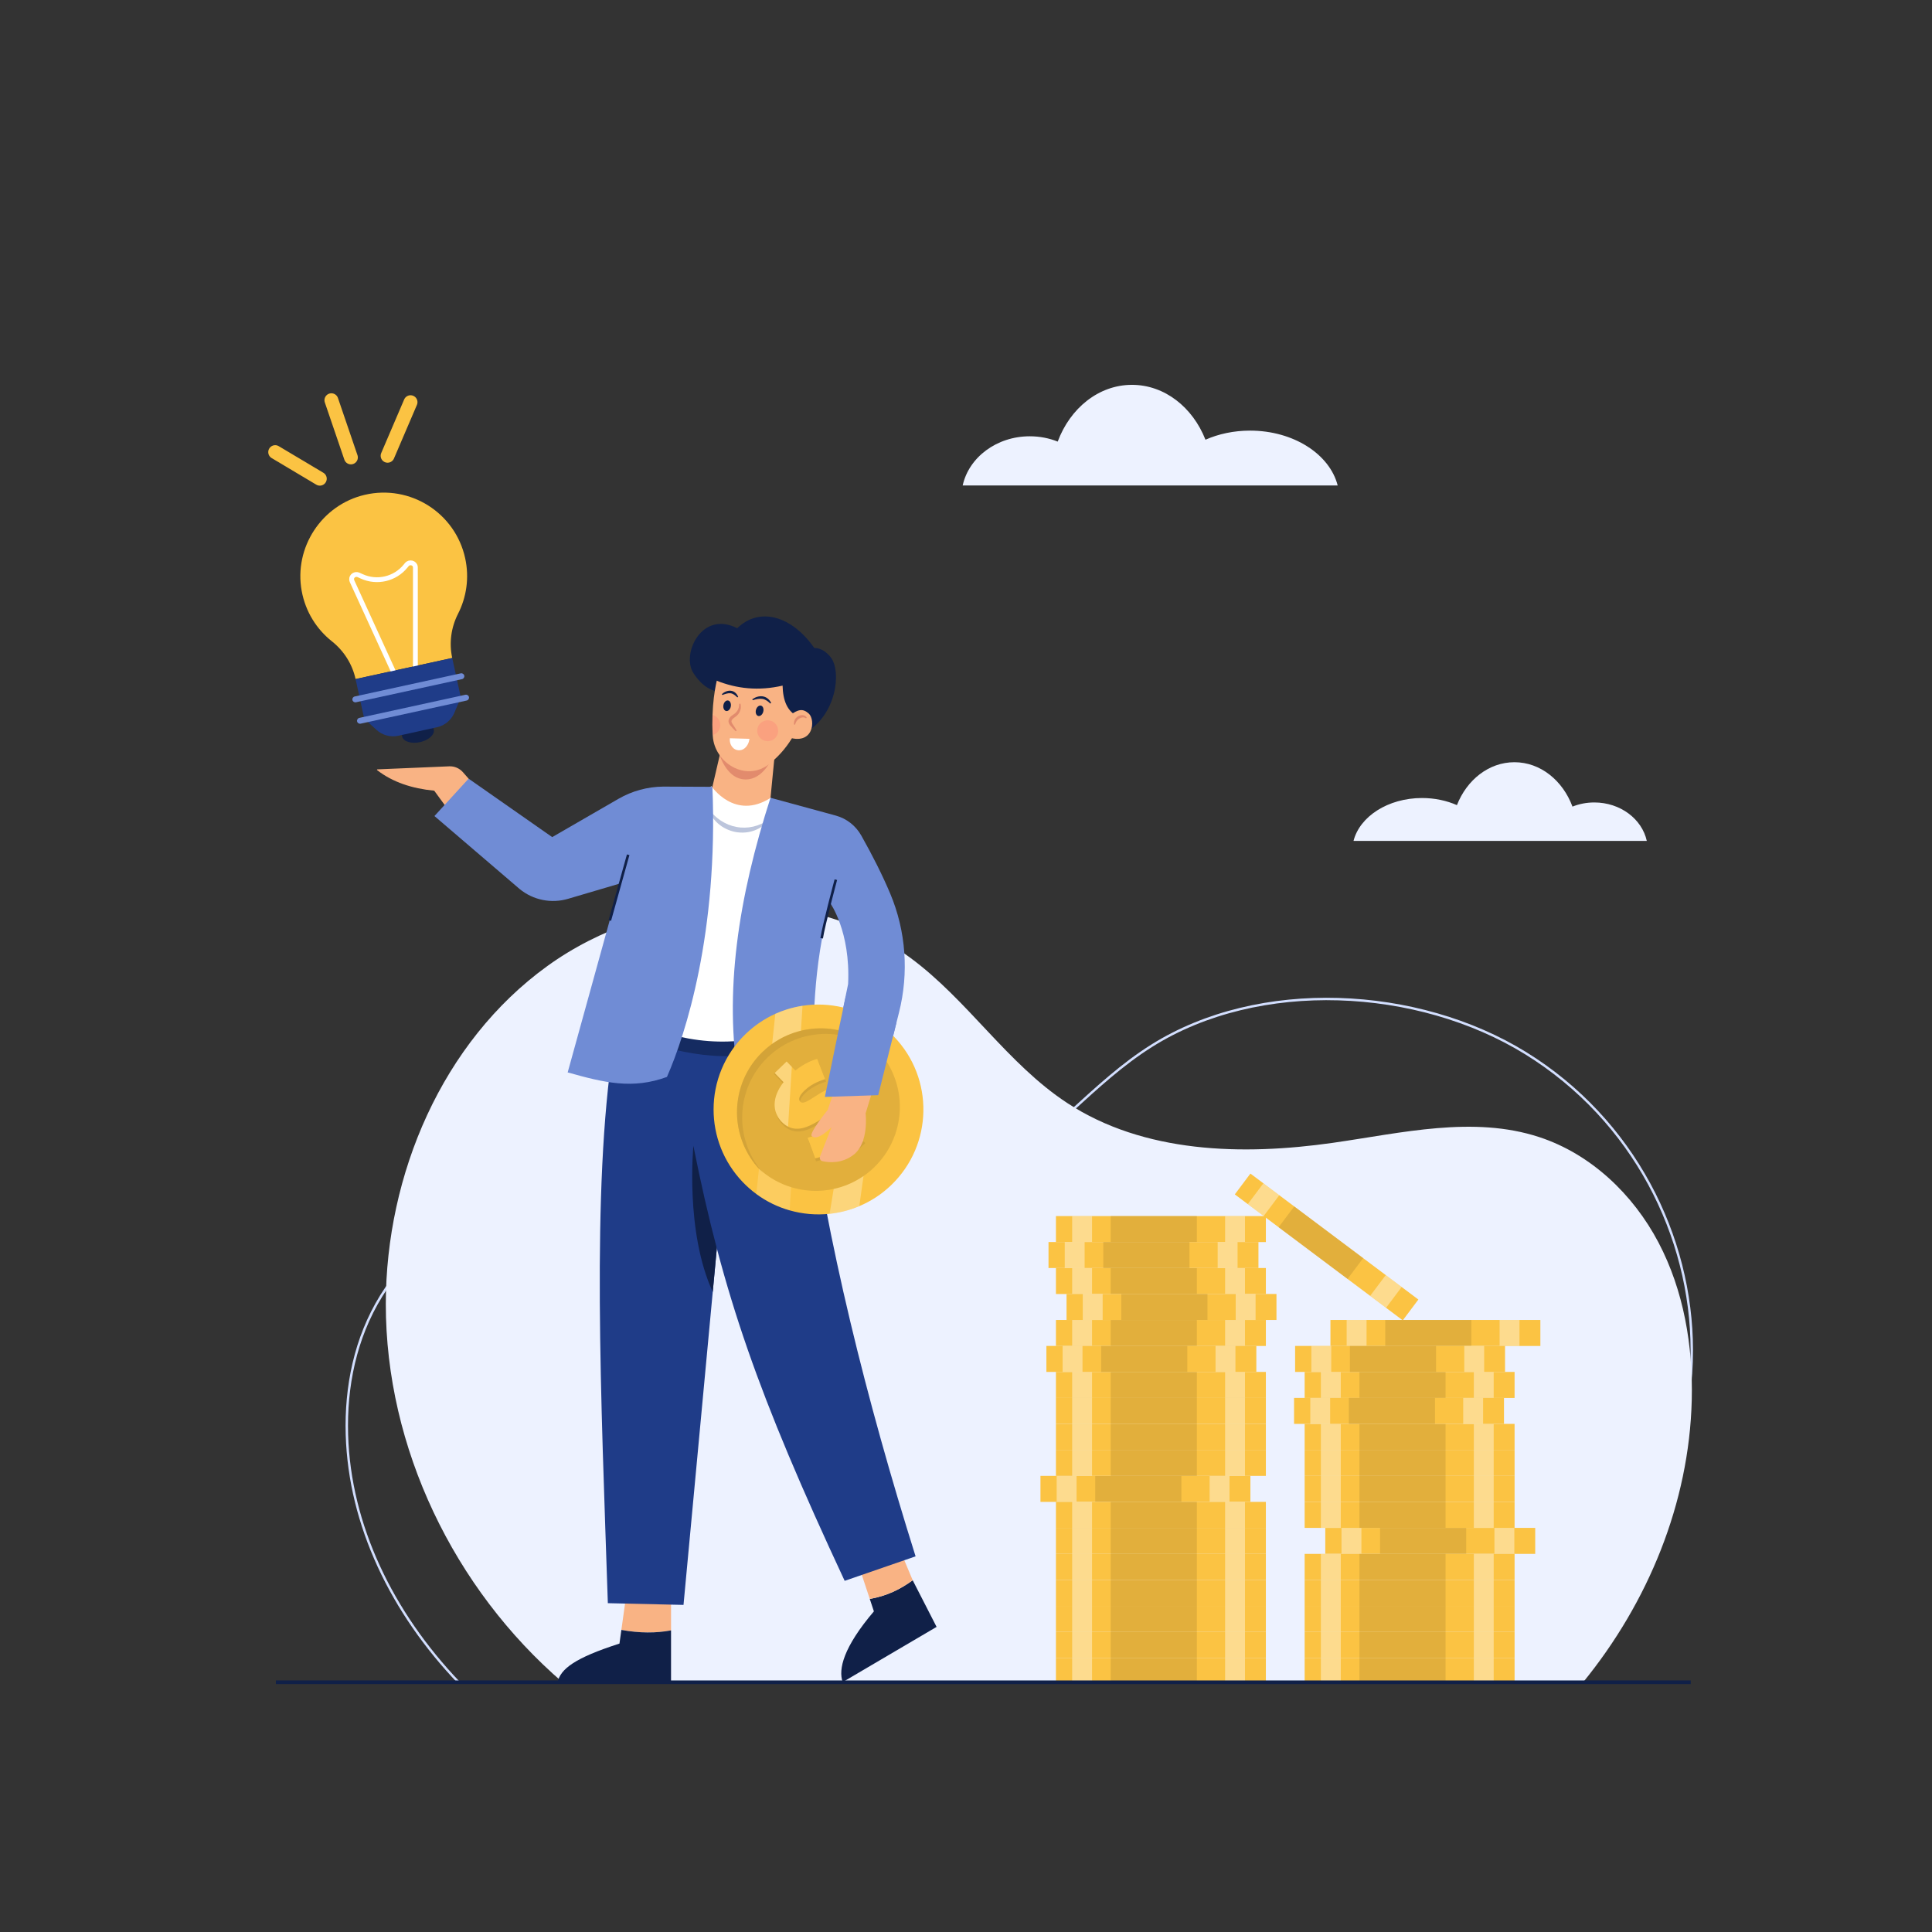 <?xml version="1.0" encoding="utf-8"?>
<!-- Generator: Adobe Illustrator 27.5.0, SVG Export Plug-In . SVG Version: 6.00 Build 0)  -->
<svg version="1.1" id="Layer_1" xmlns="http://www.w3.org/2000/svg" xmlns:xlink="http://www.w3.org/1999/xlink" x="0px" y="0px"
	 viewBox="0 0 2000 2000" style="enable-background:new 0 0 2000 2000;" xml:space="preserve">
<rect x="0" y="0" width="2000" height="2000" fill="#333333" stroke="none"/>
<g>
	<g>
		<g>
			<g>
				<path style="fill:none;stroke:#D3DFFF;stroke-width:2.5;stroke-miterlimit:10;" d="M359.122,1485.148
					c-1.446-49.418,8.51-99.788,35.469-143.54s71.956-80.39,126.976-95.838c70.344-19.752,146.528-3.81,219.836,5.135
					c96.759,11.807,201.861,9.507,283.593-36.245c63.68-35.646,105.976-93.667,167.333-132.166
					c111.212-69.782,275.285-61.302,387.083,7.795c111.798,69.097,171.799,189.395,171.916,307.202
					c0.131,130.908-72.782,259.315-188.676,344.456H475.132C405.599,1669.224,361.86,1578.719,359.122,1485.148z"/>
			</g>
			<path style="fill:#EDF2FF;" d="M1751.291,1449.518c1.404-56.227-8.263-113.536-34.442-163.316
				c-26.179-49.781-69.873-91.465-123.3-109.042c-68.308-22.473-142.287-4.335-213.472,5.842
				c-93.958,13.433-196.017,10.816-275.383-41.238c-61.837-40.557-102.908-106.571-162.489-150.375
				c-107.993-79.396-267.316-69.747-375.877,8.869c-108.561,78.616-166.825,215.488-166.939,349.526
				c-0.127,148.943,70.675,295.041,183.214,391.912h1056.038C1706.159,1658.955,1748.632,1555.98,1751.291,1449.518z"/>
		</g>
		<g>
			<g>
				<g>
					<path style="fill:#102048;" d="M944.825,1635.886c-12.961,9.367-26.351,16.119-44.435,19.318l4.26,12.862
						c-31.541,37.095-37.012,59.964-32.304,73.224l97.205-57.144L944.825,1635.886z"/>
					<path style="fill:#F9B384;" d="M921.557,1580.419l-40.042,17.796l18.875,56.988c18.083-3.199,31.474-9.95,44.435-19.318
						L921.557,1580.419z"/>
				</g>
				<g>
					<path style="fill:#F9B384;" d="M694.655,1687.774v-61.974l-42.711-0.89l-8.703,62.373
						C662.086,1690.706,679.135,1690.7,694.655,1687.774z"/>
					<path style="fill:#102048;" d="M643.241,1687.283l-1.975,14.151c-46.362,14.881-61.074,26.293-64.067,40.042h117.455v-53.702
						C679.135,1690.7,662.086,1690.706,643.241,1687.283z"/>
				</g>
				<path style="fill:#1F3C88;" d="M835.245,1130.174l-82.299,100.558l-5.793,7.101l-9.316,99.57l-30.271,323.99l-78.321-1.789
					c-6.967-210.298-17.111-428.925,5.793-576.599l8.008-52.481l186.861,13.347L835.245,1130.174z"/>
				<path style="fill:#F9B384;" d="M485.104,806.06l-5.939-6.739c-3.56-4.039-8.754-6.254-14.133-6.026l-74.351,3.147
					c-0.417,0.018-0.591,0.56-0.261,0.815c16.134,12.492,36.18,19.049,59.091,21.26l22.913,31.366L485.104,806.06z"/>
				<path style="fill:#102048;" d="M752.946,1230.731l-5.793,7.101l-9.316,99.57c-28.723-62.118-20.047-151.17-20.047-151.17
					L752.946,1230.731z"/>
				<path style="fill:#1F3C88;" d="M835.245,1130.174c20.396,153.951,61.825,319.465,112.561,480.944l-73.41,25.36
					c-89.871-192.645-125.908-296.753-156.607-450.245L835.245,1130.174z"/>
				<polygon style="fill:#F9B384;" points="747.763,770.245 735.138,824.523 762.492,852.107 795.739,845.434 803.314,767.575 				
					"/>
				<path style="opacity:0.6;fill:#102048;" d="M652.389,1074.783c37.372,8.676,88.092,30.031,152.158,10.678l8.008-29.364
					l-154.16-4.004L652.389,1074.783z"/>
				<path style="fill:#FFFFFF;" d="M736.476,813.845c0,0,24.025,36.037,61.397,12.013l33.368,58.06l-15.349,181.522
					c-55.97,21.463-109.975,14.369-162.836-9.343l40.042-212.22L736.476,813.845z"/>
				<g style="opacity:0.3;">
					<path style="fill:#1F3C88;" d="M733.139,836.758c3.707,5.132,8.038,9.432,12.997,12.706c4.964,3.232,10.458,5.531,16.192,6.563
						c5.714,1.13,11.645,0.981,17.397-0.316c5.766-1.326,11.288-3.911,16.591-7.386c-3.763,5.096-9.198,9.121-15.389,11.375
						c-6.184,2.321-13.063,2.772-19.599,1.568c-6.523-1.282-12.73-4.185-17.705-8.501
						C738.629,848.506,734.849,842.872,733.139,836.758z"/>
				</g>
				<path style="fill:#708CD5;" d="M737.477,814.513l-50.911-0.222c-16.278,0.145-32.242,4.502-46.337,12.646l-68.59,39.63
					l-86.534-60.507l-35.37,38.707l88.197,75.535c13.988,11.472,32.749,15.275,50.1,10.155l53.68-15.84l-54.056,195.536
					c37.94,10.675,67.156,17.727,102.773,4.672C709.782,1070.779,743.656,965.481,737.477,814.513z"/>
				<path style="fill:#102048;" d="M745.819,715.744c0,0-14.498,2.063-28.029-19.02c-12.632-19.683,8.563-65.262,45.38-46.382
					c23.358-22.69,56.786-12.515,79.796,20.48c0,0,8.569-1.03,16.971,9.551c11.328,14.265,6.524,60.936-28.3,79.397L745.819,715.744
					z"/>
				<path style="fill:#E28B6D;" d="M745.05,781.88c0,0,6.682,21.766,22.792,24.624c20.688,3.67,30.782-20.73,30.782-20.73
					L745.05,781.88z"/>
				<path style="fill:#F9B384;" d="M832.069,707.335l-4.218,39.855c0,0-7.127,24.319-31.446,43.619
					c-24.345,19.3-56.859-1.255-58.541-28.937c-0.027-0.294-0.027-0.614-0.054-0.907c-0.427-7.501-0.454-14.495-0.214-20.902
					c0.934-26.507,6.353-42.818,6.353-42.818l43.218-18.446L832.069,707.335z"/>
				<path style="fill:#102048;" d="M826.498,741.834c-11.535-5.002-15.997-16.63-16.363-32.097
					c-24.646,5.703-47.49,3.349-68.914-5.349l-11.643-21.398l49.089-18.566l56.012,14.79l12.272,37.132L826.498,741.834z"/>
				<path style="fill:#102048;" d="M790.095,736.853c-0.81,2.951-3.148,4.881-5.223,4.311c-2.075-0.57-3.1-3.423-2.29-6.373
					c0.81-2.951,3.148-4.881,5.223-4.311C789.88,731.049,790.905,733.903,790.095,736.853z"/>
				
					<ellipse transform="matrix(0.177 -0.984 0.984 0.177 -98.99 1341.974)" style="fill:#102048;" cx="752.669" cy="730.158" rx="5.54" ry="3.895"/>
				<path style="fill:#E28B6D;" d="M766.452,728.371c0.886,2.903,0.527,6.224-0.958,9.014c-0.732,1.399-1.752,2.68-2.984,3.717
					c-1.206,1.027-2.451,1.728-3.386,2.54c-0.913,0.763-1.643,1.684-1.83,2.557c-0.24,0.806,0.076,1.729,0.769,2.852
					c1.526,2.252,3.136,4.691,4.544,7.162l-0.981,0.778c-2.059-2.032-4.003-4.029-5.873-6.334c-0.931-1.146-1.935-3.05-1.518-5.094
					c0.419-1.935,1.599-3.344,2.854-4.375c1.256-1.002,2.492-1.723,3.504-2.475c0.993-0.735,1.823-1.672,2.543-2.711
					c1.387-2.111,2.185-4.704,2.084-7.408L766.452,728.371z"/>
				<path style="fill:#102048;" d="M778.75,723.902c2.937-2.12,6.712-3.578,10.714-3.056c1.976,0.27,3.874,1.136,5.378,2.372
					c1.527,1.222,2.65,2.802,3.446,4.468l-0.852,0.603c-2.554-2.445-5.226-4.371-8.362-4.815c-3.132-0.48-6.463,0.373-9.861,1.362
					L778.75,723.902z"/>
				<path style="fill:#102048;" d="M747.241,718.576c1.203-1.088,2.57-2.031,4.131-2.685c1.547-0.663,3.322-1.049,5.142-0.858
					c1.819,0.194,3.561,1.031,4.846,2.216c1.313,1.169,2.198,2.645,2.8,4.166l-0.88,0.56c-2.21-2.215-4.431-4.017-7.064-4.302
					c-2.642-0.319-5.498,0.723-8.428,1.791L747.241,718.576z"/>
				<path style="fill:#FFFFFF;" d="M755.565,764.248l20.314,0.58c-0.565,4.024-2.16,7.304-4.961,9.713
					c-3.713,3.194-9.468,2.805-12.613-0.949C756.15,771.02,755.19,767.923,755.565,764.248z"/>
				
					<ellipse transform="matrix(0.707 -0.707 0.707 0.707 -302.089 783.624)" style="opacity:0.4;fill:#FC8879;" cx="794.873" cy="756.466" rx="10.856" ry="10.856"/>
				<path style="opacity:0.4;fill:#FC8879;" d="M745.659,750.553c0,4.939-3.31,9.129-7.848,10.411
					c-0.427-7.501-0.454-14.495-0.214-20.902C742.242,741.263,745.659,745.508,745.659,750.553z"/>
				<path style="fill:#708CD5;" d="M877.956,1018.725l-24.025,116.788l55.168-1.78l21.564-85.657
					c10.295-40.894,7.26-84.072-9.079-122.948c-7.985-18.998-18.148-39.151-29.992-60.195c-5.69-10.109-15.141-17.57-26.33-20.632
					l-67.64-18.443c-33.149,102.9-48.649,202.093-32.673,294.528l76.301-9.565c0.995-50.938-0.263-107.719,18.019-176.183
					C859.27,934.638,880.626,964.001,877.956,1018.725z"/>
				<path style="fill:#F9B384;" d="M817.373,740.701c9.126-6.758,13.846-7.345,19.824-2.057c7.224,6.39,5.349,34.082-22.657,24.093
					L817.373,740.701z"/>
				<path style="fill:#E28B6D;" d="M822.044,750.113c-0.278-1.556-0.098-3.273,0.626-4.793c0.699-1.532,1.894-2.833,3.325-3.734
					c1.435-0.894,3.142-1.413,4.894-1.282c1.731,0.077,3.567,1.084,4.279,2.664l-0.847,0.61c-1.053-0.844-2.253-1.012-3.449-0.929
					c-1.203,0.111-2.413,0.547-3.482,1.199c-2.181,1.315-3.653,3.485-4.303,6.266H822.044z"/>
				<g>
					
						<rect x="605.543" y="917.362" transform="matrix(0.269 -0.963 0.963 0.269 -416.314 1288.916)" style="fill:#102048;" width="70.696" height="2.669"/>
				</g>
				<g>
					<path style="fill:#102048;" d="M851.914,971.541l-2.639-0.396c1.99-13.269,14.193-58.939,14.712-60.878l2.578,0.691
						C866.439,911.431,853.882,958.42,851.914,971.541z"/>
				</g>
				<g>
					<path style="fill:#FBC343;" d="M922.645,1226.741c-9.889,9.544-21.142,16.812-33.092,21.837
						c-9.861,4.195-20.238,6.831-30.76,7.937c-13.835,1.489-27.87,0.288-41.343-3.554c-12.201-3.479-23.929-9.112-34.517-16.926
						c-4.88-3.603-9.528-7.644-13.87-12.158c-20.275-21.072-30.376-48.208-30.365-75.334c-0.017-28.475,11.104-56.901,33.241-78.224
						c4.563-4.365,9.369-8.286,14.396-11.689c5.22-3.556,10.659-6.596,16.282-9.131c3.845-1.737,7.758-3.21,11.74-4.479
						c5.373-1.703,10.859-2.987,16.399-3.853c13.939-2.132,28.186-1.538,41.93,1.76c6.819,1.6,13.508,3.915,19.985,6.895
						c7.96,3.658,15.559,8.349,22.619,14.013c3.566,2.844,6.972,5.972,10.232,9.349
						C967.119,1116.391,965.842,1185.12,922.645,1226.741z"/>
					<path style="opacity:0.4;fill:#BB9132;" d="M909.797,1088.32c0.618,0.697,1.208,1.394,1.785,2.105
						c28.744,34.705,26.284,86.246-6.709,118.026c-3.464,3.337-7.128,6.327-10.963,8.971c-9.505,6.57-20.013,11.037-30.893,13.385
						c-14.557,3.17-29.77,2.529-44.063-1.854c-12.056-3.682-23.458-10.068-33.261-19.099c-0.351-0.308-0.701-0.644-1.051-0.98
						c-30.623-34.699-28.739-87.704,4.924-120.13c3.101-2.987,6.375-5.71,9.768-8.143c9.162-6.563,19.287-11.119,29.801-13.679
						c19.87-4.868,41.088-2.632,59.651,6.631C896.314,1077.314,903.409,1082.247,909.797,1088.32z"/>
					<path style="opacity:0.4;fill:#BB9132;" d="M912.154,1091.408c0.901,0.936,1.789,1.885,2.621,2.861
						c-33.523-31.906-86.461-32.104-120.001,0.202c-33.54,32.307-35.323,85.215-4.694,119.909c-0.944-0.868-1.859-1.791-2.76-2.727
						c-33.314-34.585-32.386-89.551,2.086-122.756C823.878,1055.692,878.84,1056.823,912.154,1091.408z"/>
					<path style="opacity:0.3;fill:#FFFFFF;" d="M830.756,1041.166l-1.615,25.706l-0.001,0.06c-2.204,0.53-4.362,1.156-6.509,1.866
						c-0.384,0.126-0.744,0.24-1.127,0.366c-0.3,0.115-0.636,0.218-0.96,0.345c-0.06-0.001-0.108,0.022-0.18,0.057
						c-2.88,1.034-5.714,2.224-8.503,3.57c-0.601,0.29-1.226,0.592-1.84,0.917c-0.397,0.221-0.83,0.43-1.227,0.651
						c-0.818,0.454-1.624,0.873-2.431,1.351c-0.205,0.128-0.397,0.221-0.59,0.374c-0.192,0.093-0.373,0.21-0.554,0.327
						c-0.855,0.501-1.722,1.038-2.578,1.599c-0.144,0.07-0.253,0.152-0.385,0.245c-0.409,0.257-0.783,0.526-1.193,0.783
						c-0.579,0.398-1.157,0.796-1.724,1.217l3.279-31.103c3.845-1.737,7.758-3.21,11.74-4.479
						C819.729,1043.315,825.216,1042.031,830.756,1041.166z"/>
					<path style="opacity:0.15;fill:#FFFFFF;" d="M818.955,1228.952l-1.506,24.016c-12.211-3.479-23.928-9.13-34.522-16.941
						l2.752-26.105l0.015-0.068c0.715,0.658,1.443,1.303,2.186,1.934C797.166,1219.807,807.785,1225.547,818.955,1228.952z"/>
					<path style="opacity:0.15;fill:#FFFFFF;" d="M915.289,1063.829l-3.644,26.157l-0.063,0.438
						c-0.576-0.71-1.167-1.407-1.785-2.105c-6.388-6.073-13.483-11.006-21.011-14.768l0.016-0.096l3.871-23.629
						C900.628,1053.473,908.235,1058.156,915.289,1063.829z"/>
					<path style="opacity:0.3;fill:#FFFFFF;" d="M893.91,1217.421l-4.342,31.164c-9.885,4.19-20.249,6.822-30.763,7.928
						l4.212-25.707C873.897,1228.458,884.405,1223.991,893.91,1217.421z"/>
					<g>
						<g>
							<g style="opacity:0.4;">
								<path style="fill:#BB9132;" d="M886.314,1173.615l9.398,9.756l-13.384,12.544l-8.977-9.32
									c-9.3,7.937-20.107,13.78-28.52,15.604l-7.884-21.55c9.108-2.163,18.955-7.412,25.726-13.934
									c5.891-5.674,6.817-8.939,4.783-11.051c-7.453-7.738-35.462,31.275-57.56,8.334c-9.57-9.935-10.408-25.231,2.063-41.136
									l-10.885-11.3l12.397-11.942l10.713,11.121c7.092-5.645,15.04-10.072,22.761-12.085l8.237,21.044
									c-9.035,2.769-16.188,6.775-21.549,11.939c-6.07,5.847-6.306,9.469-4.272,11.581c7.108,7.38,35.207-31.54,57.05-8.863
									C895.554,1143.847,897.647,1158.118,886.314,1173.615z"/>
							</g>
							<g>
								<path style="fill:#FBC343;" d="M884.164,1171.37l9.351,9.708l-12.336,11.882l-8.932-9.273
									c-9.254,7.898-20.007,13.711-28.378,15.526l-7.844-21.443c9.062-2.152,18.86-7.375,25.598-13.865
									c5.862-5.646,6.783-8.895,4.759-10.996c-7.416-7.699-35.286,31.119-57.273,8.292c-9.522-9.886-10.356-25.106,2.053-40.931
									l-9.186-9.537l12.336-11.882l9.015,9.359c7.057-5.617,14.965-10.022,22.647-12.025l8.196,20.939
									c-8.99,2.755-16.107,6.741-21.441,11.88c-6.04,5.818-6.275,9.422-4.251,11.523c7.073,7.343,35.032-31.382,56.766-8.819
									C894.339,1141.152,895.44,1155.95,884.164,1171.37z"/>
							</g>
						</g>
						<g>
							<defs>
								<path id="SVGID_1_" d="M884.164,1171.37l9.351,9.708l-12.336,11.882l-8.932-9.273c-9.254,7.898-20.007,13.711-28.378,15.526
									l-7.844-21.443c9.062-2.152,18.86-7.375,25.598-13.865c5.862-5.646,6.783-8.895,4.759-10.996
									c-7.416-7.699-35.286,31.119-57.273,8.292c-9.522-9.886-10.356-25.106,2.053-40.931l-9.186-9.537l12.336-11.882l9.015,9.359
									c7.057-5.617,14.965-10.022,22.647-12.025l8.196,20.939c-8.99,2.755-16.107,6.741-21.441,11.88
									c-6.04,5.818-6.275,9.422-4.251,11.523c7.073,7.343,35.032-31.382,56.766-8.819
									C894.339,1141.152,895.44,1155.95,884.164,1171.37z"/>
							</defs>
							<clipPath id="SVGID_00000104681015686396638230000010474082548318487212_">
								<use xlink:href="#SVGID_1_"  style="overflow:visible;"/>
							</clipPath>
							<g style="clip-path:url(#SVGID_00000104681015686396638230000010474082548318487212_);">
								<polygon style="opacity:0.3;fill:#FFFFFF;" points="795.151,1007.69 765.036,1292.948 807.576,1297.231 825.701,1008.668 
																	"/>
								<polygon style="opacity:0.3;fill:#FFFFFF;" points="849.271,1318.009 903.467,987.204 929.592,993.994 883.057,1328.306 
																	"/>
							</g>
						</g>
					</g>
				</g>
				<path style="fill:#F9B384;" d="M863.795,1128.342l-6.958,20.651c0,0-19.302,23.859-16.586,26.895
					c5.673,6.34,20.521-9.009,20.521-9.009l-11.98,30.533c-0.657,2.024,0.554,4.172,2.631,4.637
					c6.469,1.451,20.139,2.848,32.408-6.798c15.951-12.542,12.241-42.688,12.241-42.688l6.835-22.348L863.795,1128.342z"/>
				<path style="fill:#708CD5;" d="M928.008,1058.633l-6.513,25.867l-0.134,0.534l-1.041,4.084l-11.212,44.606l-14.415,0.481
					l-3.764,0.107l-36.998,1.201l0.587-2.91l0.587-2.83l1.869-8.996l0.56-2.83l4.244-20.555l0.534-2.696l5.686-27.629l1.441-7.021
					l0.054-0.134v-0.027l6.033-28.469c5.579,0.801,11.078,2.029,16.444,3.657C905.451,1039.213,925.672,1042.75,928.008,1058.633z"
					/>
			</g>
			<g>
				<g>
					<path style="fill:#FBC343;" d="M481.557,577.89c-10.245-46.973-56.939-76.6-103.92-65.667
						c-44.606,10.38-73.615,54.622-65.301,99.659c3.963,21.466,15.471,39.498,31.214,51.982
						c12.423,9.852,21.159,23.602,24.538,39.093l0,0l100.052-21.821v0c-3.375-15.474-1.185-31.604,6.008-45.714
						C482.882,618.288,485.975,598.146,481.557,577.89z"/>
					<path style="fill:none;stroke:#FFFFFF;stroke-width:5;stroke-miterlimit:10;" d="M374.46,596.654l-3.315-1.512
						c-3.4-1.551-7.442,1.011-7.145,4.737c0.051,0.639,0.213,1.283,0.499,1.907l44.675,97.602l20.848-4.547L430,587.5
						c0-0.226-0.013-0.447-0.038-0.665c-0.5-4.299-6.159-5.674-8.891-2.317l-1.236,1.519
						C408.888,599.488,390.239,603.852,374.46,596.654z"/>
					<path style="fill:#102048;" d="M449.089,755.164c1.148,5.263-5.277,11.133-14.35,13.112
						c-9.073,1.979-17.359-0.683-18.507-5.946c-1.148-5.263,5.277-11.133,14.35-13.112
						C439.655,747.24,447.941,749.901,449.089,755.164z"/>
					<polygon style="fill:#1F3C88;" points="368.087,702.956 468.139,681.135 477.233,722.834 377.246,744.88 					"/>
					<path style="fill:#1F3C88;" d="M377.023,743.93l100.052-21.821l-6.734,15.816c-3.23,7.586-9.928,13.143-17.981,14.917
						l-39.941,8.795c-8.107,1.785-16.574-0.486-22.698-6.089C383.662,750.004,377.023,743.93,377.023,743.93z"/>
					<path style="fill:#708CD5;" d="M478.278,703.036l-109.802,23.948c-1.646,0.359-3.286-0.694-3.645-2.34l0,0
						c-0.359-1.646,0.694-3.286,2.34-3.645l109.802-23.948c1.646-0.359,3.286,0.694,3.645,2.34l0,0
						C480.977,701.037,479.924,702.677,478.278,703.036z"/>
					<path style="fill:#708CD5;" d="M483.11,725.19l-109.802,23.947c-1.646,0.359-3.286-0.694-3.645-2.34l0,0
						c-0.359-1.646,0.694-3.286,2.34-3.645l109.802-23.947c1.646-0.359,3.286,0.694,3.645,2.339v0
						C485.809,723.191,484.756,724.831,483.11,725.19z"/>
				</g>
				<g>
					
						<line style="fill:none;stroke:#FBC343;stroke-width:14.343;stroke-linecap:round;stroke-linejoin:round;stroke-miterlimit:10;" x1="284.872" y1="468.025" x2="331.072" y2="495.558"/>
					
						<line style="fill:none;stroke:#FBC343;stroke-width:14.343;stroke-linecap:round;stroke-linejoin:round;stroke-miterlimit:10;" x1="424.995" y1="416.328" x2="401.228" y2="471.818"/>
					
						<line style="fill:none;stroke:#FBC343;stroke-width:14.343;stroke-linecap:round;stroke-linejoin:round;stroke-miterlimit:10;" x1="343.047" y1="414.299" x2="363.271" y2="473.529"/>
				</g>
			</g>
		</g>
		<g>
			<g>
				<g>
					<rect x="1093.103" y="1258.87" style="fill:#FBC343;" width="217.322" height="26.917"/>
					<rect x="1149.812" y="1258.87" style="opacity:0.4;fill:#BB9132;" width="89.18" height="26.917"/>
					<rect x="1109.902" y="1258.87" style="opacity:0.4;fill:#FFFFFF;" width="20.585" height="26.917"/>
					<rect x="1268.22" y="1258.87" style="opacity:0.4;fill:#FFFFFF;" width="20.585" height="26.917"/>
				</g>
				<g>
					<rect x="1093.103" y="1312.652" style="fill:#FBC343;" width="217.322" height="26.917"/>
					<rect x="1149.812" y="1312.652" style="opacity:0.4;fill:#BB9132;" width="89.18" height="26.917"/>
					<rect x="1109.902" y="1312.652" style="opacity:0.4;fill:#FFFFFF;" width="20.585" height="26.917"/>
					<rect x="1268.22" y="1312.652" style="opacity:0.4;fill:#FFFFFF;" width="20.585" height="26.917"/>
				</g>
				<g>
					<rect x="1085.42" y="1285.738" style="fill:#FBC343;" width="217.322" height="26.917"/>
					<rect x="1142.129" y="1285.738" style="opacity:0.4;fill:#BB9132;" width="89.18" height="26.917"/>
					<rect x="1102.219" y="1285.738" style="opacity:0.4;fill:#FFFFFF;" width="20.585" height="26.917"/>
					<rect x="1260.536" y="1285.738" style="opacity:0.4;fill:#FFFFFF;" width="20.586" height="26.917"/>
				</g>
				<g>
					<rect x="1093.103" y="1366.433" style="fill:#FBC343;" width="217.322" height="26.917"/>
					<rect x="1149.812" y="1366.433" style="opacity:0.4;fill:#BB9132;" width="89.18" height="26.917"/>
					<rect x="1109.902" y="1366.433" style="opacity:0.4;fill:#FFFFFF;" width="20.585" height="26.917"/>
					<rect x="1268.22" y="1366.433" style="opacity:0.4;fill:#FFFFFF;" width="20.585" height="26.917"/>
				</g>
				<g>
					<rect x="1104.079" y="1339.52" style="fill:#FBC343;" width="217.322" height="26.917"/>
					<rect x="1160.788" y="1339.52" style="opacity:0.4;fill:#BB9132;" width="89.179" height="26.917"/>
					<rect x="1120.878" y="1339.52" style="opacity:0.4;fill:#FFFFFF;" width="20.585" height="26.917"/>
					<rect x="1279.195" y="1339.52" style="opacity:0.4;fill:#FFFFFF;" width="20.586" height="26.917"/>
				</g>
				<g>
					<rect x="1093.103" y="1420.215" style="fill:#FBC343;" width="217.322" height="26.917"/>
					<rect x="1149.812" y="1420.215" style="opacity:0.4;fill:#BB9132;" width="89.18" height="26.917"/>
					<rect x="1109.902" y="1420.215" style="opacity:0.4;fill:#FFFFFF;" width="20.585" height="26.917"/>
					<rect x="1268.22" y="1420.215" style="opacity:0.4;fill:#FFFFFF;" width="20.585" height="26.917"/>
				</g>
				<g>
					<rect x="1083.225" y="1393.301" style="fill:#FBC343;" width="217.322" height="26.917"/>
					<rect x="1139.933" y="1393.301" style="opacity:0.4;fill:#BB9132;" width="89.18" height="26.917"/>
					<rect x="1100.024" y="1393.301" style="opacity:0.4;fill:#FFFFFF;" width="20.585" height="26.917"/>
					<rect x="1258.341" y="1393.301" style="opacity:0.4;fill:#FFFFFF;" width="20.585" height="26.917"/>
				</g>
				<g>
					<rect x="1093.103" y="1473.997" style="fill:#FBC343;" width="217.322" height="26.917"/>
					<rect x="1149.812" y="1473.997" style="opacity:0.4;fill:#BB9132;" width="89.18" height="26.917"/>
					<rect x="1109.902" y="1473.997" style="opacity:0.4;fill:#FFFFFF;" width="20.585" height="26.917"/>
					<rect x="1268.22" y="1473.997" style="opacity:0.4;fill:#FFFFFF;" width="20.585" height="26.917"/>
				</g>
				<g>
					<rect x="1093.103" y="1447.083" style="fill:#FBC343;" width="217.322" height="26.917"/>
					<rect x="1149.812" y="1447.083" style="opacity:0.4;fill:#BB9132;" width="89.18" height="26.917"/>
					<rect x="1109.902" y="1447.083" style="opacity:0.4;fill:#FFFFFF;" width="20.585" height="26.917"/>
					<rect x="1268.22" y="1447.083" style="opacity:0.4;fill:#FFFFFF;" width="20.585" height="26.917"/>
				</g>
				<g>
					<rect x="1077.087" y="1527.83" style="fill:#FBC343;" width="217.322" height="26.917"/>
					<rect x="1133.795" y="1527.83" style="opacity:0.4;fill:#BB9132;" width="89.179" height="26.917"/>
					<rect x="1093.885" y="1527.83" style="opacity:0.4;fill:#FFFFFF;" width="20.585" height="26.917"/>
					<rect x="1252.203" y="1527.83" style="opacity:0.4;fill:#FFFFFF;" width="20.585" height="26.917"/>
				</g>
				<g>
					<rect x="1093.103" y="1500.917" style="fill:#FBC343;" width="217.322" height="26.917"/>
					<rect x="1149.812" y="1500.917" style="opacity:0.4;fill:#BB9132;" width="89.18" height="26.917"/>
					<rect x="1109.902" y="1500.917" style="opacity:0.4;fill:#FFFFFF;" width="20.585" height="26.917"/>
					<rect x="1268.22" y="1500.917" style="opacity:0.4;fill:#FFFFFF;" width="20.585" height="26.917"/>
				</g>
				<g>
					<rect x="1093.103" y="1581.664" style="fill:#FBC343;" width="217.322" height="26.917"/>
					<rect x="1149.812" y="1581.664" style="opacity:0.4;fill:#BB9132;" width="89.18" height="26.917"/>
					<rect x="1109.902" y="1581.664" style="opacity:0.4;fill:#FFFFFF;" width="20.585" height="26.917"/>
					<rect x="1268.22" y="1581.664" style="opacity:0.4;fill:#FFFFFF;" width="20.585" height="26.917"/>
				</g>
				<g>
					<rect x="1093.103" y="1554.75" style="fill:#FBC343;" width="217.322" height="26.917"/>
					<rect x="1149.812" y="1554.75" style="opacity:0.4;fill:#BB9132;" width="89.18" height="26.917"/>
					<rect x="1109.902" y="1554.75" style="opacity:0.4;fill:#FFFFFF;" width="20.585" height="26.917"/>
					<rect x="1268.22" y="1554.75" style="opacity:0.4;fill:#FFFFFF;" width="20.585" height="26.917"/>
				</g>
				<g>
					<rect x="1093.103" y="1635.498" style="fill:#FBC343;" width="217.322" height="26.917"/>
					<rect x="1149.812" y="1635.498" style="opacity:0.4;fill:#BB9132;" width="89.18" height="26.917"/>
					<rect x="1109.902" y="1635.498" style="opacity:0.4;fill:#FFFFFF;" width="20.585" height="26.917"/>
					<rect x="1268.22" y="1635.498" style="opacity:0.4;fill:#FFFFFF;" width="20.585" height="26.917"/>
				</g>
				<g>
					<rect x="1093.103" y="1608.584" style="fill:#FBC343;" width="217.322" height="26.917"/>
					<rect x="1149.812" y="1608.584" style="opacity:0.4;fill:#BB9132;" width="89.18" height="26.917"/>
					<rect x="1109.902" y="1608.584" style="opacity:0.4;fill:#FFFFFF;" width="20.585" height="26.917"/>
					<rect x="1268.22" y="1608.584" style="opacity:0.4;fill:#FFFFFF;" width="20.585" height="26.917"/>
				</g>
				<g>
					<rect x="1093.103" y="1689.331" style="fill:#FBC343;" width="217.322" height="26.917"/>
					<rect x="1149.812" y="1689.331" style="opacity:0.4;fill:#BB9132;" width="89.18" height="26.917"/>
					<rect x="1109.902" y="1689.331" style="opacity:0.4;fill:#FFFFFF;" width="20.585" height="26.917"/>
					<rect x="1268.22" y="1689.331" style="opacity:0.4;fill:#FFFFFF;" width="20.585" height="26.917"/>
				</g>
				<g>
					<rect x="1093.103" y="1662.418" style="fill:#FBC343;" width="217.322" height="26.917"/>
					<rect x="1149.812" y="1662.418" style="opacity:0.4;fill:#BB9132;" width="89.18" height="26.917"/>
					<rect x="1109.902" y="1662.418" style="opacity:0.4;fill:#FFFFFF;" width="20.585" height="26.917"/>
					<rect x="1268.22" y="1662.418" style="opacity:0.4;fill:#FFFFFF;" width="20.585" height="26.917"/>
				</g>
				<g>
					<rect x="1093.103" y="1716.251" style="fill:#FBC343;" width="217.322" height="26.917"/>
					<rect x="1149.812" y="1716.251" style="opacity:0.4;fill:#BB9132;" width="89.18" height="26.917"/>
					<rect x="1109.902" y="1716.251" style="opacity:0.4;fill:#FFFFFF;" width="20.585" height="26.917"/>
					<rect x="1268.22" y="1716.251" style="opacity:0.4;fill:#FFFFFF;" width="20.585" height="26.917"/>
				</g>
			</g>
			<g>
				<g>
					<rect x="1377.267" y="1366.433" style="fill:#FBC343;" width="217.322" height="26.917"/>
					<rect x="1433.976" y="1366.433" style="opacity:0.4;fill:#BB9132;" width="89.179" height="26.917"/>
					<rect x="1394.066" y="1366.433" style="opacity:0.4;fill:#FFFFFF;" width="20.585" height="26.917"/>
					<rect x="1552.384" y="1366.433" style="opacity:0.4;fill:#FFFFFF;" width="20.585" height="26.917"/>
				</g>
				<g>
					<rect x="1350.573" y="1420.215" style="fill:#FBC343;" width="217.322" height="26.917"/>
					<rect x="1407.281" y="1420.215" style="opacity:0.4;fill:#BB9132;" width="89.18" height="26.917"/>
					<rect x="1367.371" y="1420.215" style="opacity:0.4;fill:#FFFFFF;" width="20.585" height="26.917"/>
					<rect x="1525.689" y="1420.215" style="opacity:0.4;fill:#FFFFFF;" width="20.585" height="26.917"/>
				</g>
				<g>
					<rect x="1340.694" y="1393.301" style="fill:#FBC343;" width="217.322" height="26.917"/>
					<rect x="1397.403" y="1393.301" style="opacity:0.4;fill:#BB9132;" width="89.18" height="26.917"/>
					<rect x="1357.493" y="1393.301" style="opacity:0.4;fill:#FFFFFF;" width="20.585" height="26.917"/>
					<rect x="1515.811" y="1393.301" style="opacity:0.4;fill:#FFFFFF;" width="20.585" height="26.917"/>
				</g>
				<g>
					<rect x="1350.573" y="1473.997" style="fill:#FBC343;" width="217.322" height="26.917"/>
					<rect x="1407.281" y="1473.997" style="opacity:0.4;fill:#BB9132;" width="89.18" height="26.917"/>
					<rect x="1367.371" y="1473.997" style="opacity:0.4;fill:#FFFFFF;" width="20.585" height="26.917"/>
					<rect x="1525.689" y="1473.997" style="opacity:0.4;fill:#FFFFFF;" width="20.585" height="26.917"/>
				</g>
				<g>
					<rect x="1339.597" y="1447.083" style="fill:#FBC343;" width="217.322" height="26.917"/>
					<rect x="1396.305" y="1447.083" style="opacity:0.4;fill:#BB9132;" width="89.18" height="26.917"/>
					<rect x="1356.396" y="1447.083" style="opacity:0.4;fill:#FFFFFF;" width="20.585" height="26.917"/>
					<rect x="1514.713" y="1447.083" style="opacity:0.4;fill:#FFFFFF;" width="20.585" height="26.917"/>
				</g>
				<g>
					<rect x="1350.573" y="1527.83" style="fill:#FBC343;" width="217.322" height="26.917"/>
					<rect x="1407.281" y="1527.83" style="opacity:0.4;fill:#BB9132;" width="89.18" height="26.917"/>
					<rect x="1367.371" y="1527.83" style="opacity:0.4;fill:#FFFFFF;" width="20.585" height="26.917"/>
					<rect x="1525.689" y="1527.83" style="opacity:0.4;fill:#FFFFFF;" width="20.585" height="26.917"/>
				</g>
				<g>
					<rect x="1350.573" y="1500.917" style="fill:#FBC343;" width="217.322" height="26.917"/>
					<rect x="1407.281" y="1500.917" style="opacity:0.4;fill:#BB9132;" width="89.18" height="26.917"/>
					<rect x="1367.371" y="1500.917" style="opacity:0.4;fill:#FFFFFF;" width="20.585" height="26.917"/>
					<rect x="1525.689" y="1500.917" style="opacity:0.4;fill:#FFFFFF;" width="20.585" height="26.917"/>
				</g>
				<g>
					<rect x="1371.928" y="1581.664" style="fill:#FBC343;" width="217.322" height="26.917"/>
					<rect x="1428.637" y="1581.664" style="opacity:0.4;fill:#BB9132;" width="89.18" height="26.917"/>
					<rect x="1388.727" y="1581.664" style="opacity:0.4;fill:#FFFFFF;" width="20.585" height="26.917"/>
					<rect x="1547.045" y="1581.664" style="opacity:0.4;fill:#FFFFFF;" width="20.585" height="26.917"/>
				</g>
				<g>
					<rect x="1350.573" y="1554.75" style="fill:#FBC343;" width="217.322" height="26.917"/>
					<rect x="1407.281" y="1554.75" style="opacity:0.4;fill:#BB9132;" width="89.18" height="26.917"/>
					<rect x="1367.371" y="1554.75" style="opacity:0.4;fill:#FFFFFF;" width="20.585" height="26.917"/>
					<rect x="1525.689" y="1554.75" style="opacity:0.4;fill:#FFFFFF;" width="20.585" height="26.917"/>
				</g>
				<g>
					<rect x="1350.573" y="1635.498" style="fill:#FBC343;" width="217.322" height="26.917"/>
					<rect x="1407.281" y="1635.498" style="opacity:0.4;fill:#BB9132;" width="89.18" height="26.917"/>
					<rect x="1367.371" y="1635.498" style="opacity:0.4;fill:#FFFFFF;" width="20.585" height="26.917"/>
					<rect x="1525.689" y="1635.498" style="opacity:0.4;fill:#FFFFFF;" width="20.585" height="26.917"/>
				</g>
				<g>
					<rect x="1350.573" y="1608.584" style="fill:#FBC343;" width="217.322" height="26.917"/>
					<rect x="1407.281" y="1608.584" style="opacity:0.4;fill:#BB9132;" width="89.18" height="26.917"/>
					<rect x="1367.371" y="1608.584" style="opacity:0.4;fill:#FFFFFF;" width="20.585" height="26.917"/>
					<rect x="1525.689" y="1608.584" style="opacity:0.4;fill:#FFFFFF;" width="20.585" height="26.917"/>
				</g>
				<g>
					<rect x="1350.573" y="1689.331" style="fill:#FBC343;" width="217.322" height="26.917"/>
					<rect x="1407.281" y="1689.331" style="opacity:0.4;fill:#BB9132;" width="89.18" height="26.917"/>
					<rect x="1367.371" y="1689.331" style="opacity:0.4;fill:#FFFFFF;" width="20.585" height="26.917"/>
					<rect x="1525.689" y="1689.331" style="opacity:0.4;fill:#FFFFFF;" width="20.585" height="26.917"/>
				</g>
				<g>
					<rect x="1350.573" y="1662.418" style="fill:#FBC343;" width="217.322" height="26.917"/>
					<rect x="1407.281" y="1662.418" style="opacity:0.4;fill:#BB9132;" width="89.18" height="26.917"/>
					<rect x="1367.371" y="1662.418" style="opacity:0.4;fill:#FFFFFF;" width="20.585" height="26.917"/>
					<rect x="1525.689" y="1662.418" style="opacity:0.4;fill:#FFFFFF;" width="20.585" height="26.917"/>
				</g>
				<g>
					<rect x="1350.573" y="1716.251" style="fill:#FBC343;" width="217.322" height="26.917"/>
					<rect x="1407.281" y="1716.251" style="opacity:0.4;fill:#BB9132;" width="89.18" height="26.917"/>
					<rect x="1367.371" y="1716.251" style="opacity:0.4;fill:#FFFFFF;" width="20.585" height="26.917"/>
					<rect x="1525.689" y="1716.251" style="opacity:0.4;fill:#FFFFFF;" width="20.585" height="26.917"/>
				</g>
			</g>
			<g>
				
					<rect x="1264.261" y="1277.452" transform="matrix(0.8 0.6 -0.6 0.8 1049.494 -565.634)" style="fill:#FBC343;" width="217.322" height="26.917"/>
				
					<rect x="1322.443" y="1273.033" transform="matrix(0.8 0.6 -0.6 0.8 1045.663 -562.984)" style="opacity:0.4;fill:#BB9132;" width="89.18" height="26.917"/>
				
					<rect x="1297.383" y="1228.498" transform="matrix(0.8 0.6 -0.6 0.8 1007.047 -536.272)" style="opacity:0.4;fill:#FFFFFF;" width="20.585" height="26.917"/>
				
					<rect x="1424.019" y="1323.513" transform="matrix(0.8 0.6 -0.6 0.8 1089.426 -593.261)" style="opacity:0.4;fill:#FFFFFF;" width="20.585" height="26.917"/>
			</g>
		</g>
		
			<line style="fill:none;stroke:#102048;stroke-width:3.75;stroke-miterlimit:10;" x1="285.563" y1="1741.475" x2="1750.243" y2="1741.475"/>
		<path style="fill:#EDF2FF;" d="M1384.768,502.577H996.563c6.356-29.043,35.06-50.933,69.464-50.933
			c10.292,0,20.093,1.957,28.909,5.503c12.835-34.547,42.4-58.76,76.846-58.76c33.83,0,62.944,23.296,76.107,56.803
			c13.573-5.992,29.36-9.416,46.173-9.416C1339.088,445.774,1376.567,470.231,1384.768,502.577z"/>
		<path style="fill:#EDF2FF;" d="M1401.15,870.53h303.611c-4.971-22.715-27.42-39.834-54.327-39.834
			c-8.05,0-15.714,1.53-22.61,4.304c-10.038-27.018-33.161-45.955-60.1-45.955c-26.458,0-49.228,18.219-59.523,44.425
			c-10.615-4.687-22.962-7.364-36.111-7.364C1436.877,826.105,1407.564,845.233,1401.15,870.53z"/>
	</g>
</g>
</svg>
